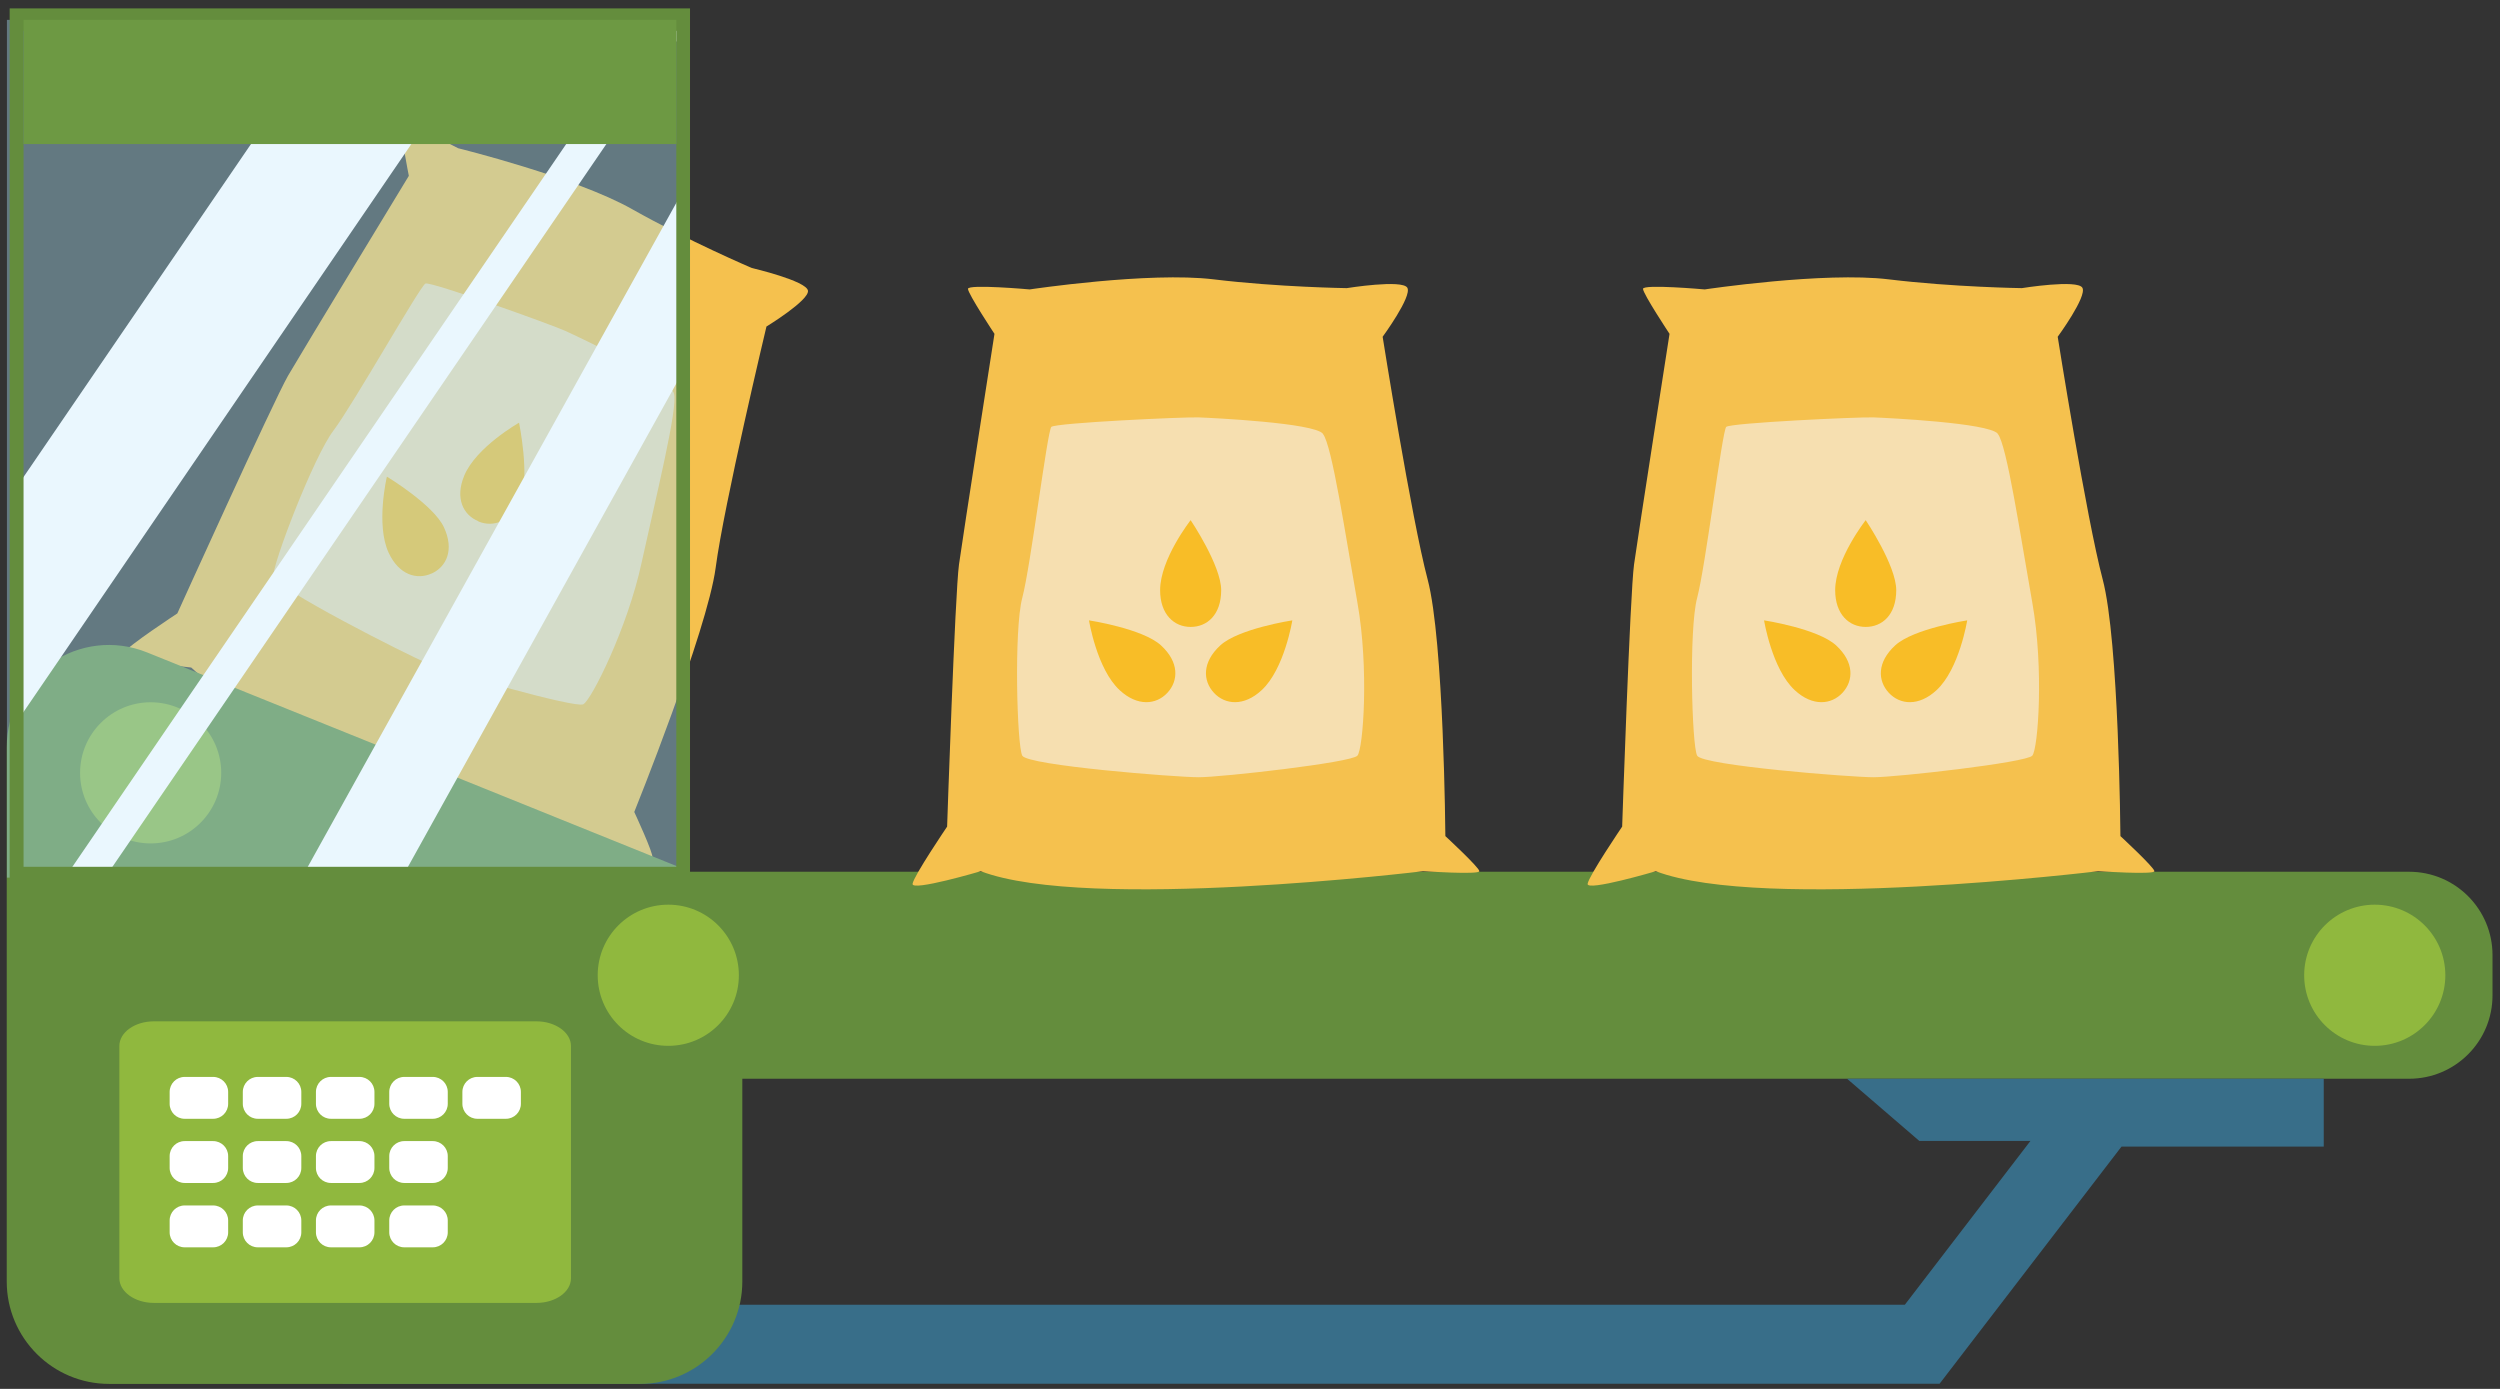<svg width="171" height="95" viewBox="0 0 171 95" fill="none" xmlns="http://www.w3.org/2000/svg">
<rect x="0" y="0" width="171" height="95" fill="#333333" stroke="none"/>
<g clip-path="url(#clip0_1216_5218)">
<path d="M31.34 10.14C31.34 10.14 39.357 12.116 43.234 14.305C47.111 16.493 51.426 18.332 51.426 18.332C51.426 18.332 55.165 19.207 55.265 19.883C55.353 20.546 52.426 22.334 52.426 22.334C52.426 22.334 49.512 34.54 48.95 38.843C48.374 43.157 43.384 55.539 43.384 55.539C43.384 55.539 44.722 58.415 44.622 58.653C44.522 58.891 41.058 57.19 41.058 57.19C41.058 57.19 18.771 51.024 13.081 45.659C13.081 45.659 8.166 45.146 8.441 44.671C8.716 44.195 12.13 41.957 12.13 41.957C12.13 41.957 18.709 27.424 19.709 25.686C20.722 23.947 27.964 12.028 27.964 12.028C27.964 12.028 27.326 8.814 27.451 8.502C27.576 8.189 31.34 10.14 31.34 10.14Z" fill="#F5C14E"/>
<path d="M46.097 26.912C46.398 27.825 44.859 34.028 43.884 38.493C42.921 42.957 40.444 47.898 39.894 48.173C39.344 48.448 30.727 45.996 29.289 45.396C27.85 44.796 18.771 40.193 18.696 39.431C18.608 38.668 21.447 31.239 22.81 29.45C24.161 27.662 28.738 19.558 29.101 19.395C29.451 19.233 37.768 22.221 38.669 22.634C39.569 23.047 45.797 25.974 46.097 26.899V26.912Z" fill="#F6DFB0"/>
<path d="M32.715 35.666C33.753 36.091 34.954 35.691 35.604 34.14C36.254 32.59 35.504 28.913 35.504 28.913C35.504 28.913 32.565 30.576 31.752 32.539C31.114 34.078 31.677 35.228 32.727 35.654L32.715 35.666Z" fill="#F8BD27"/>
<path d="M29.527 39.23C30.552 38.755 31.078 37.605 30.365 36.066C29.652 34.528 26.463 32.602 26.463 32.602C26.463 32.602 25.687 35.891 26.588 37.817C27.288 39.318 28.514 39.693 29.539 39.218L29.527 39.23Z" fill="#F8BD27"/>
<path d="M32.465 40.444C32.077 39.38 32.515 38.205 34.103 37.617C35.691 37.029 39.318 37.905 39.318 37.905C39.318 37.905 37.555 40.781 35.554 41.519C34.003 42.094 32.865 41.494 32.465 40.431V40.444Z" fill="#F8BD27"/>
<path d="M164.785 59.628H41.971C38.821 59.628 36.268 62.182 36.268 65.331V68.083C36.268 71.233 38.821 73.786 41.971 73.786H164.785C167.935 73.786 170.488 71.233 170.488 68.083V65.331C170.488 62.182 167.935 59.628 164.785 59.628Z" fill="#648D3D"/>
<path d="M162.433 71.535C165.099 71.535 167.261 69.374 167.261 66.707C167.261 64.041 165.099 61.88 162.433 61.88C159.767 61.88 157.606 64.041 157.606 66.707C157.606 69.374 159.767 71.535 162.433 71.535Z" fill="#90B83E"/>
<path d="M158.944 73.786V78.426H145.112L132.668 94.647H23.436V89.244H130.291L138.883 78.038H131.279L126.339 73.786H158.944Z" fill="#386E89"/>
<path d="M116.609 19.796C116.609 19.796 124.776 18.57 129.191 19.108C133.606 19.645 138.296 19.708 138.296 19.708C138.296 19.708 142.098 19.095 142.435 19.683C142.773 20.271 140.747 23.035 140.747 23.035C140.747 23.035 142.711 35.429 143.824 39.631C144.937 43.833 145.037 57.19 145.037 57.19C145.037 57.19 147.363 59.341 147.363 59.591C147.363 59.841 143.511 59.591 143.511 59.591C143.511 59.591 120.549 62.38 113.258 59.591C113.258 59.591 108.518 60.992 108.593 60.454C108.668 59.916 110.956 56.54 110.956 56.54C110.956 56.54 111.494 40.594 111.769 38.605C112.044 36.617 114.196 22.835 114.196 22.835C114.196 22.835 112.382 20.096 112.382 19.758C112.382 19.42 116.597 19.796 116.597 19.796H116.609Z" fill="#F5C14E"/>
<path d="M136.646 29.675C137.271 30.413 138.209 36.729 139.009 41.219C139.81 45.721 139.409 51.224 139.009 51.687C138.609 52.162 129.704 53.163 128.154 53.163C126.603 53.163 116.447 52.362 116.085 51.687C115.722 51.011 115.509 43.07 116.085 40.894C116.66 38.73 117.798 29.488 118.073 29.2C118.336 28.925 127.166 28.512 128.154 28.55C129.142 28.587 136.02 28.925 136.646 29.663V29.675Z" fill="#F6DFB0"/>
<path d="M50.775 65.769V87.656C50.775 91.52 47.636 94.659 43.771 94.659H7.465C3.6 94.659 0.461 91.52 0.461 87.656V51.124C0.461 46.159 5.476 42.77 10.079 44.633L15.506 46.822L17.395 47.585L36.43 55.264L38.318 56.027L46.373 59.278C49.024 60.342 50.75 62.918 50.75 65.769H50.775Z" fill="#648D3D"/>
<path d="M45.711 71.535C48.377 71.535 50.538 69.374 50.538 66.707C50.538 64.041 48.377 61.88 45.711 61.88C43.044 61.88 40.883 64.041 40.883 66.707C40.883 69.374 43.044 71.535 45.711 71.535Z" fill="#90B83E"/>
<path d="M10.304 57.69C12.97 57.69 15.132 55.529 15.132 52.863C15.132 50.197 12.97 48.035 10.304 48.035C7.638 48.035 5.477 50.197 5.477 52.863C5.477 55.529 7.638 57.69 10.304 57.69Z" fill="#90B83E"/>
<g opacity="0.42">
<path d="M46.348 1.361H0.461V60.029H46.348V1.361Z" fill="#A4D9ED"/>
</g>
<path d="M33.954 1.335L1.225 49.261V33.19L22.986 1.335H33.954Z" fill="#EAF7FE"/>
<path d="M46.347 1.335V2.724L7.202 60.004H4.463L44.547 1.335H46.347Z" fill="#EAF7FE"/>
<path d="M46.348 13.717V26.074L27.613 59.816H20.76L46.348 13.717Z" fill="#EAF7FE"/>
<path d="M47.197 60.829H0.66V0.573H47.197V60.829ZM1.611 59.291H46.259V2.111H1.611V59.291Z" fill="#648D3D"/>
<path d="M46.26 1.361H1.612V9.853H46.26V1.361Z" fill="#6D9943"/>
<path d="M127.614 42.882C128.74 42.882 129.703 42.057 129.703 40.369C129.703 38.68 127.614 35.579 127.614 35.579C127.614 35.579 125.526 38.242 125.526 40.369C125.526 42.032 126.489 42.882 127.614 42.882Z" fill="#F8BD27"/>
<path d="M126.028 47.385C126.79 46.559 126.84 45.296 125.59 44.145C124.339 42.995 120.662 42.432 120.662 42.432C120.662 42.432 121.2 45.771 122.763 47.21C123.976 48.335 125.265 48.21 126.028 47.385Z" fill="#F8BD27"/>
<path d="M129.192 47.385C128.429 46.559 128.379 45.296 129.63 44.145C130.88 42.995 134.557 42.432 134.557 42.432C134.557 42.432 134.019 45.771 132.456 47.21C131.243 48.335 129.955 48.21 129.192 47.385Z" fill="#F8BD27"/>
<path d="M70.436 19.796C70.436 19.796 78.602 18.57 83.017 19.108C87.432 19.645 92.122 19.708 92.122 19.708C92.122 19.708 95.924 19.095 96.262 19.683C96.599 20.271 94.573 23.035 94.573 23.035C94.573 23.035 96.537 35.429 97.65 39.631C98.763 43.833 98.863 57.19 98.863 57.19C98.863 57.19 101.189 59.341 101.189 59.591C101.189 59.841 97.337 59.591 97.337 59.591C97.337 59.591 74.375 62.38 67.084 59.591C67.084 59.591 62.344 60.992 62.419 60.454C62.494 59.916 64.783 56.54 64.783 56.54C64.783 56.54 65.32 40.594 65.596 38.605C65.871 36.617 68.022 22.835 68.022 22.835C68.022 22.835 66.209 20.096 66.209 19.758C66.209 19.42 70.423 19.796 70.423 19.796H70.436Z" fill="#F5C14E"/>
<path d="M90.483 29.675C91.109 30.413 92.047 36.729 92.847 41.219C93.648 45.721 93.247 51.224 92.847 51.687C92.447 52.162 83.542 53.163 81.992 53.163C80.441 53.163 70.285 52.362 69.923 51.687C69.56 51.011 69.347 43.07 69.923 40.894C70.498 38.73 71.636 29.488 71.911 29.2C72.174 28.925 81.004 28.512 81.992 28.55C82.98 28.587 89.858 28.925 90.483 29.663V29.675Z" fill="#F6DFB0"/>
<path d="M81.44 42.882C82.566 42.882 83.529 42.057 83.529 40.369C83.529 38.68 81.44 35.579 81.44 35.579C81.44 35.579 79.352 38.242 79.352 40.369C79.352 42.032 80.315 42.882 81.44 42.882Z" fill="#F8BD27"/>
<path d="M79.852 47.385C80.615 46.559 80.665 45.296 79.414 44.145C78.163 42.995 74.487 42.432 74.487 42.432C74.487 42.432 75.024 45.771 76.588 47.21C77.801 48.335 79.089 48.21 79.852 47.385Z" fill="#F8BD27"/>
<path d="M83.03 47.385C82.267 46.559 82.217 45.296 83.468 44.145C84.718 42.995 88.395 42.432 88.395 42.432C88.395 42.432 87.857 45.771 86.294 47.21C85.081 48.335 83.793 48.21 83.03 47.385Z" fill="#F8BD27"/>
<path d="M37.281 70.372H9.966C9.372 70.372 8.891 70.853 8.891 71.447V87.543C8.891 88.137 9.372 88.619 9.966 88.619H37.281C37.875 88.619 38.356 88.137 38.356 87.543V71.447C38.356 70.853 37.875 70.372 37.281 70.372Z" fill="#90B83E"/>
<path d="M36.704 89.119H10.528C9.227 89.119 8.164 88.356 8.164 87.431V71.547C8.164 70.609 9.227 69.859 10.528 69.859H36.692C37.992 69.859 39.055 70.622 39.055 71.547V87.431C39.055 88.369 37.992 89.119 36.692 89.119H36.704ZM10.528 70.872C10.015 70.872 9.59 71.172 9.59 71.535V87.418C9.59 87.781 10.015 88.081 10.528 88.081H36.692C37.204 88.081 37.63 87.781 37.63 87.418V71.535C37.63 71.172 37.204 70.872 36.692 70.872H10.528Z" fill="#90B83E"/>
<path d="M14.58 73.661H12.629C12.063 73.661 11.604 74.12 11.604 74.687V75.5C11.604 76.066 12.063 76.525 12.629 76.525H14.58C15.147 76.525 15.606 76.066 15.606 75.5V74.687C15.606 74.12 15.147 73.661 14.58 73.661Z" fill="white"/>
<path d="M19.584 73.661H17.633C17.067 73.661 16.608 74.12 16.608 74.687V75.5C16.608 76.066 17.067 76.525 17.633 76.525H19.584C20.151 76.525 20.61 76.066 20.61 75.5V74.687C20.61 74.12 20.151 73.661 19.584 73.661Z" fill="white"/>
<path d="M24.586 73.661H22.635C22.069 73.661 21.61 74.12 21.61 74.687V75.5C21.61 76.066 22.069 76.525 22.635 76.525H24.586C25.153 76.525 25.612 76.066 25.612 75.5V74.687C25.612 74.12 25.153 73.661 24.586 73.661Z" fill="white"/>
<path d="M29.602 73.661H27.651C27.084 73.661 26.625 74.12 26.625 74.687V75.5C26.625 76.066 27.084 76.525 27.651 76.525H29.602C30.168 76.525 30.627 76.066 30.627 75.5V74.687C30.627 74.12 30.168 73.661 29.602 73.661Z" fill="white"/>
<path d="M34.604 73.661H32.653C32.086 73.661 31.627 74.12 31.627 74.687V75.5C31.627 76.066 32.086 76.525 32.653 76.525H34.604C35.17 76.525 35.629 76.066 35.629 75.5V74.687C35.629 74.12 35.17 73.661 34.604 73.661Z" fill="white"/>
<path d="M14.58 78.051H12.629C12.063 78.051 11.604 78.51 11.604 79.076V79.889C11.604 80.456 12.063 80.915 12.629 80.915H14.58C15.147 80.915 15.606 80.456 15.606 79.889V79.076C15.606 78.51 15.147 78.051 14.58 78.051Z" fill="white"/>
<path d="M19.584 78.051H17.633C17.067 78.051 16.608 78.51 16.608 79.076V79.889C16.608 80.456 17.067 80.915 17.633 80.915H19.584C20.151 80.915 20.61 80.456 20.61 79.889V79.076C20.61 78.51 20.151 78.051 19.584 78.051Z" fill="white"/>
<path d="M24.586 78.051H22.635C22.069 78.051 21.61 78.51 21.61 79.076V79.889C21.61 80.456 22.069 80.915 22.635 80.915H24.586C25.153 80.915 25.612 80.456 25.612 79.889V79.076C25.612 78.51 25.153 78.051 24.586 78.051Z" fill="white"/>
<path d="M29.602 78.051H27.651C27.084 78.051 26.625 78.51 26.625 79.076V79.889C26.625 80.456 27.084 80.915 27.651 80.915H29.602C30.168 80.915 30.627 80.456 30.627 79.889V79.076C30.627 78.51 30.168 78.051 29.602 78.051Z" fill="white"/>
<path d="M14.58 82.453H12.629C12.063 82.453 11.604 82.912 11.604 83.479V84.292C11.604 84.858 12.063 85.317 12.629 85.317H14.58C15.147 85.317 15.606 84.858 15.606 84.292V83.479C15.606 82.912 15.147 82.453 14.58 82.453Z" fill="white"/>
<path d="M19.584 82.453H17.633C17.067 82.453 16.608 82.912 16.608 83.479V84.292C16.608 84.858 17.067 85.317 17.633 85.317H19.584C20.151 85.317 20.61 84.858 20.61 84.292V83.479C20.61 82.912 20.151 82.453 19.584 82.453Z" fill="white"/>
<path d="M24.586 82.453H22.635C22.069 82.453 21.61 82.912 21.61 83.479V84.292C21.61 84.858 22.069 85.317 22.635 85.317H24.586C25.153 85.317 25.612 84.858 25.612 84.292V83.479C25.612 82.912 25.153 82.453 24.586 82.453Z" fill="white"/>
<path d="M29.602 82.453H27.651C27.084 82.453 26.625 82.912 26.625 83.479V84.292C26.625 84.858 27.084 85.317 27.651 85.317H29.602C30.168 85.317 30.627 84.858 30.627 84.292V83.479C30.627 82.912 30.168 82.453 29.602 82.453Z" fill="white"/>
<path d="M34.604 78.051H32.653C32.086 78.051 31.627 78.51 31.627 79.076V84.291C31.627 84.858 32.086 85.317 32.653 85.317H34.604C35.17 85.317 35.629 84.858 35.629 84.291V79.076C35.629 78.51 35.17 78.051 34.604 78.051Z" fill="#90B83E"/>
</g>
<defs>
<clipPath id="clip0_1216_5218">
<rect width="170.039" height="94.074" fill="white" transform="translate(0.461 0.573)"/>
</clipPath>
</defs>
</svg>
